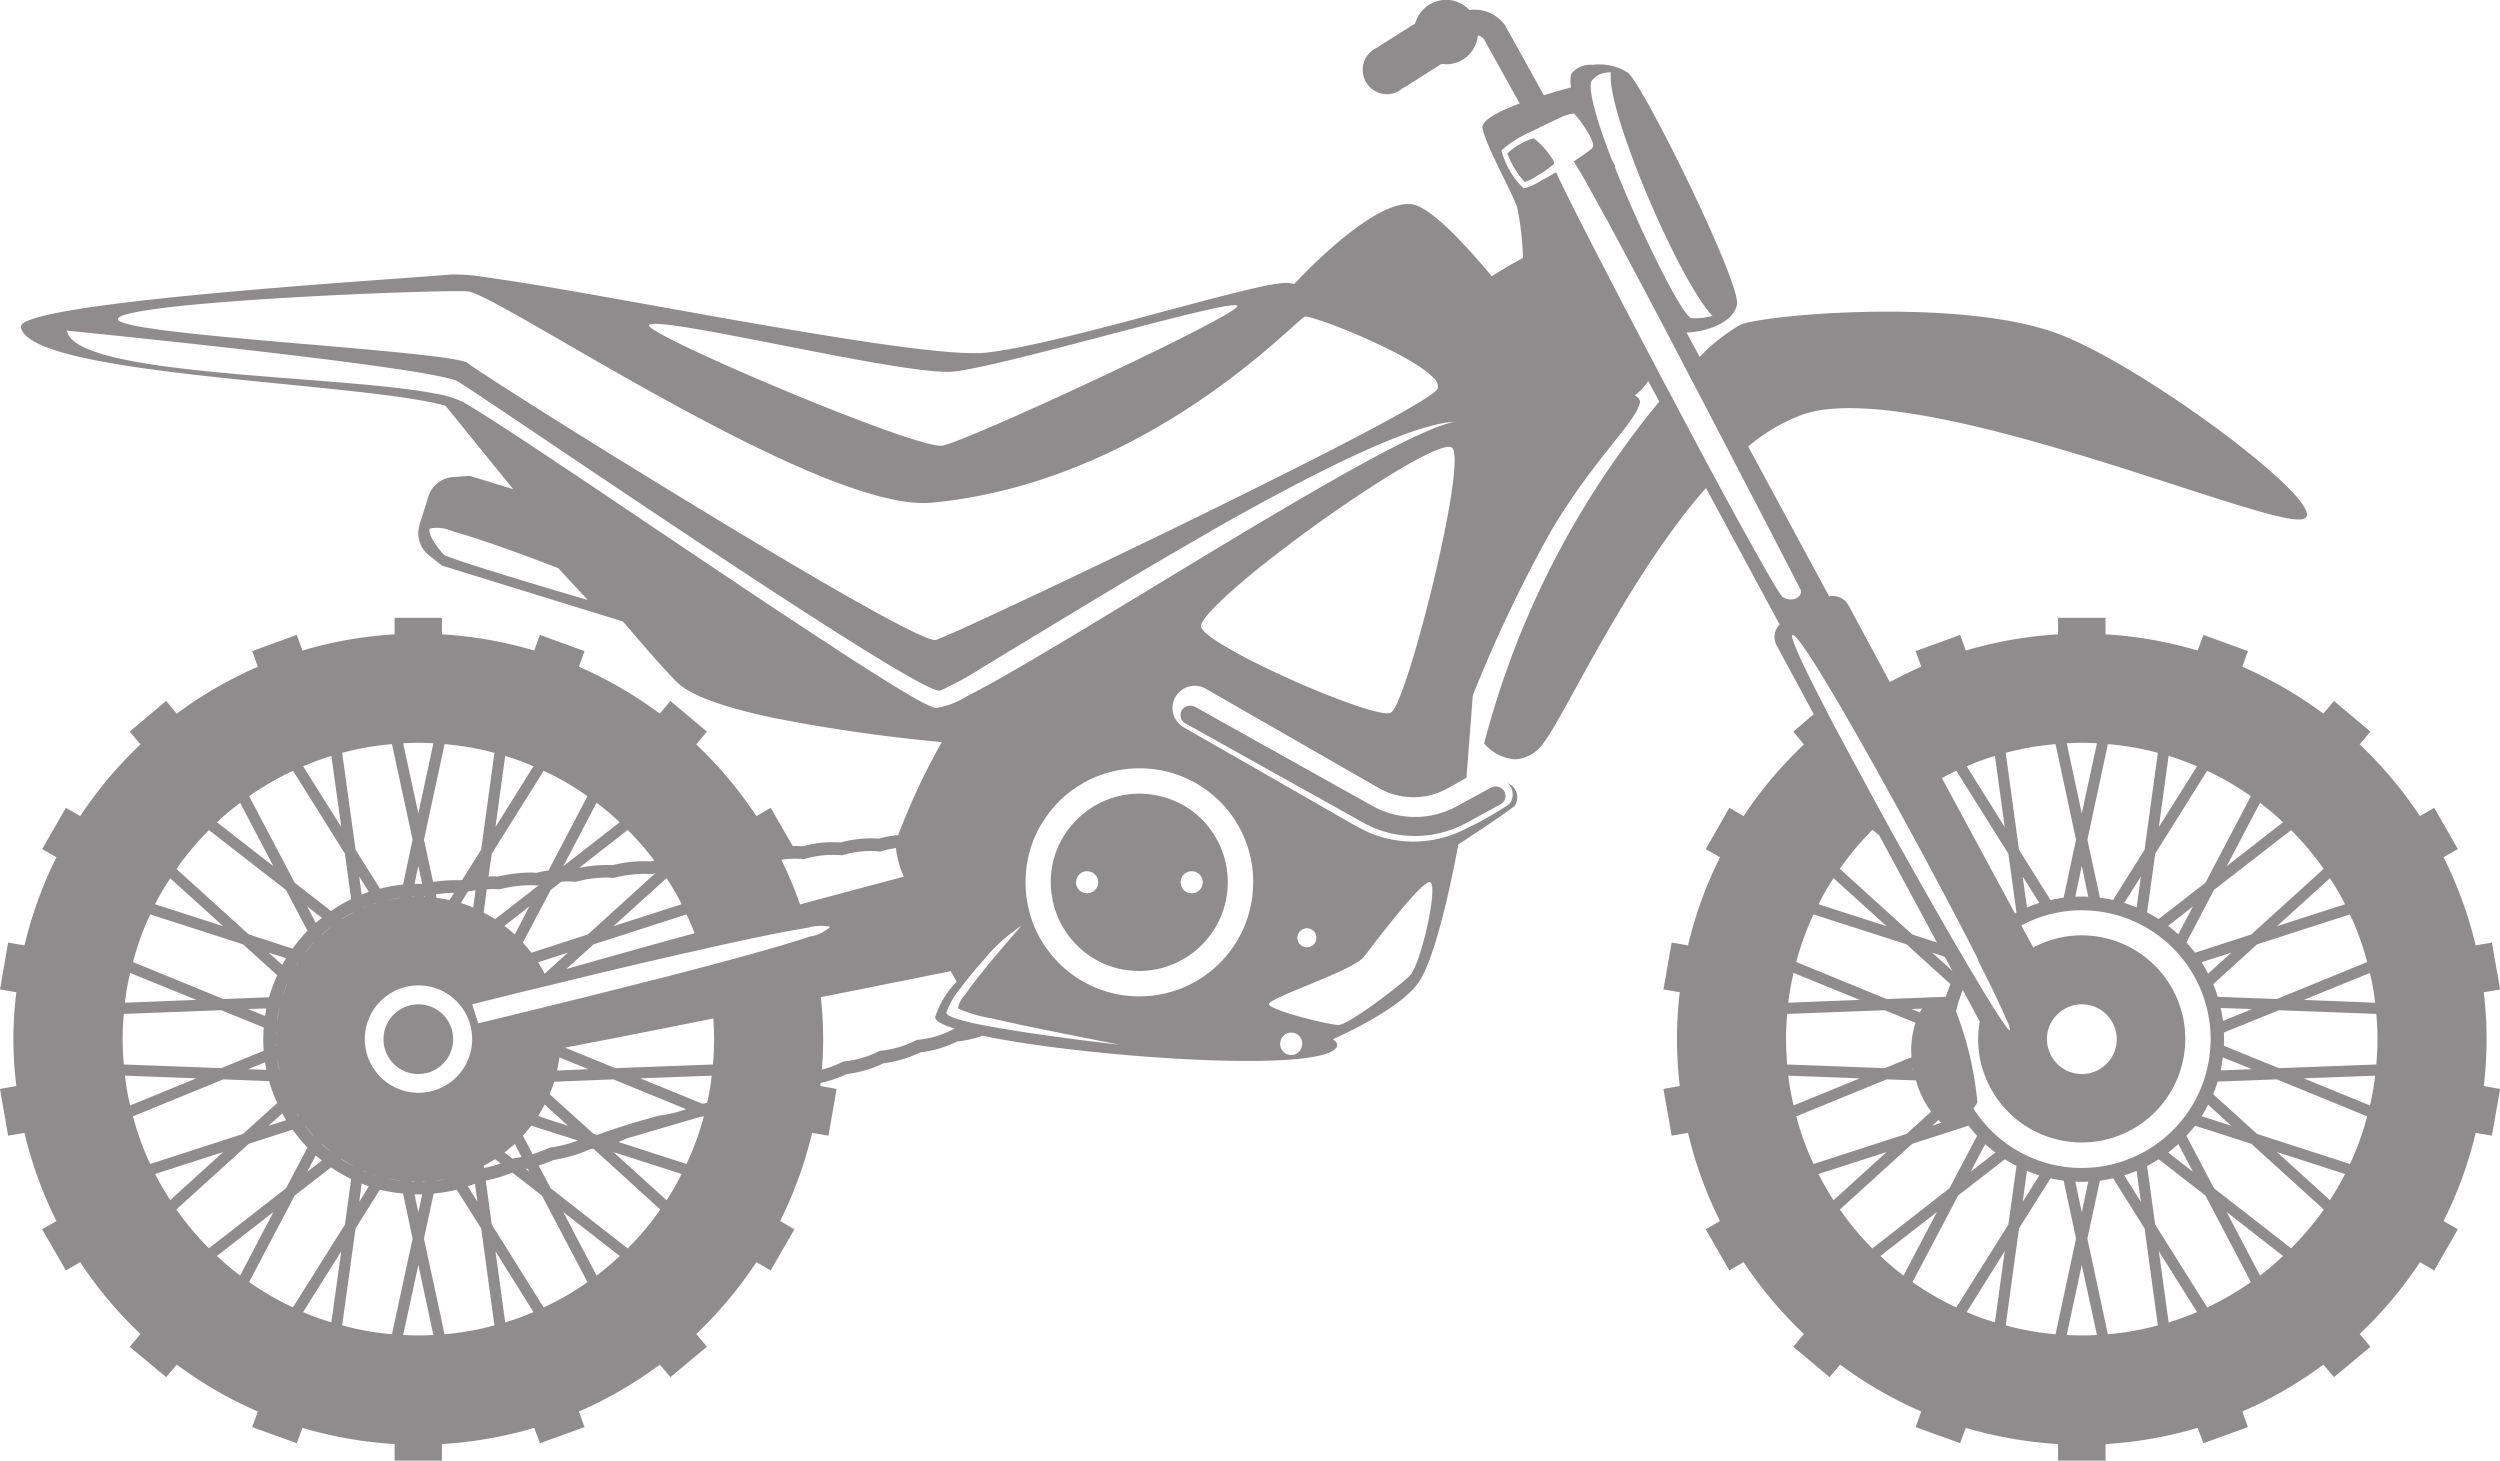 <svg xmlns="http://www.w3.org/2000/svg" width="169.59" height="99.09" viewBox="0 0 169.59 99.09"><defs><style>
      .cls-1 {
        fill: #8e8c8c;
        fill-rule: evenodd;
      }
    </style></defs><path id="cross" class="cls-1" d="M1152.51,3127.86a2.317,2.317,0,0,0-1.13-.29,2.365,2.365,0,0,0,0,4.73,2.4,2.4,0,0,0,.66-0.1h0.02a2.38,2.38,0,0,0,1.68-2.27A2.354,2.354,0,0,0,1152.51,3127.86Zm43.45-12.73a5.92,5.92,0,0,0-1.68,4.16,6.494,6.494,0,0,0,.05.77l0.01,0.01c0.02,0.18.05,0.34,0.08,0.51a6.05,6.05,0,0,0,.96,2.18,5.976,5.976,0,0,0,3.64,2.42,6.927,6.927,0,0,0,1.02.12,2.09,2.09,0,0,0,.25.01,6.029,6.029,0,0,0,3.38-11,6.127,6.127,0,0,0-3.38-1.03A5.978,5.978,0,0,0,1195.96,3115.13Zm0.87,4.9a0.222,0.222,0,0,1-.09.01,0.749,0.749,0,0,1-.75-0.75,0.09,0.09,0,0,1,.01-0.05,0.737,0.737,0,0,1,.74-0.7,0.758,0.758,0,0,1,.76.75A0.747,0.747,0,0,1,1196.83,3120.03Zm7.01-1.49a0.75,0.75,0,1,1-.75.75A0.747,0.747,0,0,1,1203.84,3118.54Zm15.15-2.39a7.3,7.3,0,0,0,3.18-.73c0.09-.05.19-0.1,0.28-0.14l2.34-1.28a0.678,0.678,0,0,0,.31-0.39,0.643,0.643,0,0,0-.06-0.49,0.668,0.668,0,0,0-.58-0.33,0.587,0.587,0,0,0-.32.08l-1.78.97-0.56.31a5.926,5.926,0,0,1-5.68-.03l-12.05-6.73a0.764,0.764,0,0,0-.33-0.08,0.694,0.694,0,0,0-.58.32,0.645,0.645,0,0,0-.05.49,0.566,0.566,0,0,0,.3.39l0.36,0.2,11.7,6.53a3.612,3.612,0,0,0,.44.22v0.01A7.182,7.182,0,0,0,1218.99,3116.15Zm72.69,13.78a27.847,27.847,0,0,0-.19-3.18l1.11-.19-0.56-3.18-1.1.19a27.579,27.579,0,0,0-2.18-5.98l0.97-.55-1.6-2.8-0.97.56a28.023,28.023,0,0,0-4.09-4.86l0.73-.87-2.47-2.08-0.72.86a28.036,28.036,0,0,0-5.5-3.18l0.38-1.06-3.02-1.1-0.39,1.06a27.909,27.909,0,0,0-6.25-1.1v-1.12h-3.22v1.12a28.2,28.2,0,0,0-6.26,1.1l-0.38-1.06-3.02,1.1,0.38,1.06c-0.73.31-1.44,0.67-2.13,1.04l-2.8-5.2a1.24,1.24,0,0,0-1.32-.62l-5.49-10.16a12.293,12.293,0,0,1,3.49-2.09,7.268,7.268,0,0,1,1.62-.41c8.15-1.05,25.97,6.25,31.24,7.32h0.01a4.47,4.47,0,0,0,1.07.13c3.15-.14-10.29-10.32-16.44-12.61s-18.31-1.44-21.18-.71a1.809,1.809,0,0,0-.54.23,12.48,12.48,0,0,0-2.56,2.06l-0.89-1.65a5.568,5.568,0,0,0,1.13-.16c1.05-.26,2.16-0.83,2.29-1.78,0.22-1.5-6.33-14.83-7.4-15.69a3.6,3.6,0,0,0-2.4-.53,1.626,1.626,0,0,0-1.46.64,2.6,2.6,0,0,0,0,.89c-0.27.08-.98,0.26-1.83,0.53h-0.01l-2.63-4.74a2.552,2.552,0,0,0-2.43-1.04,2.123,2.123,0,0,0-1.57-.69,2.192,2.192,0,0,0-2.1,1.6c-0.02.02-.06,0.04-0.09,0.07a1.736,1.736,0,0,0-.26.15c-0.08.05-.17,0.11-0.25,0.17a1.4,1.4,0,0,0-.26.16,1.325,1.325,0,0,0-.25.16,2.961,2.961,0,0,0-.26.16,1.452,1.452,0,0,0-.26.17,1.4,1.4,0,0,0-.26.16,1.4,1.4,0,0,0-.26.16c-0.08.05-.17,0.1-0.25,0.16a0.973,0.973,0,0,0-.15.11,1.633,1.633,0,0,0-1.01,1.52,1.65,1.65,0,0,0,1.64,1.65,1.6,1.6,0,0,0,1.07-.41c0.07-.04.13-0.06,0.19-0.1,0.09-.05.17-0.11,0.26-0.16a1.923,1.923,0,0,0,.26-0.17,2.068,2.068,0,0,0,.25-0.15,2.707,2.707,0,0,0,.25-0.17,0.975,0.975,0,0,0,.26-0.17,0.869,0.869,0,0,0,.26-0.16,1.4,1.4,0,0,0,.26-0.16,2.261,2.261,0,0,0,.26-0.16,1.923,1.923,0,0,0,.26-0.17,0.7,0.7,0,0,0,.14-0.08,2.769,2.769,0,0,0,.3.03,2.153,2.153,0,0,0,2.15-1.95,0.676,0.676,0,0,1,.41.24l2.43,4.37c-1.39.52-2.62,1.14-2.52,1.68,0.21,1.17,2.04,4.4,2.35,5.37a19.031,19.031,0,0,1,.39,3.42c-0.29.17-.57,0.33-0.82,0.46-0.57.34-1.05,0.62-1.29,0.79-2.11-2.52-4.27-4.75-5.46-4.89-2.27-.25-6.36,3.72-7.94,5.41-0.12-.02-0.23-0.04-0.32-0.05h-0.07a1.237,1.237,0,0,0-.18-0.02,3.763,3.763,0,0,0-.51.05c-0.06.01-.12,0.01-0.18,0.02-3.51.55-14.86,4.13-19.62,4.66-3.93.44-21.23-3.04-30.56-4.59h-0.01c-0.86-.14-1.65-0.27-2.36-0.37-0.44-.07-0.85-0.13-1.22-0.18a12.576,12.576,0,0,0-2.18-.16c-3,.29-29.45,1.85-29.17,3.57,0.55,3.32,22.98,3.72,28.8,5.33,0.56,0.69,1.35,1.67,2.3,2.84,0.7,0.86,1.47,1.82,2.3,2.83l-1.42-.44-1.54-.47-1.11.08a1.89,1.89,0,0,0-1.7,1.35l-0.59,1.89a1.94,1.94,0,0,0,.66,2.09l0.87,0.68,3.72,1.15,8.55,2.64c1.63,1.91,2.98,3.45,3.7,4.15,1.02,0.98,3.6,1.78,6.57,2.4a111.628,111.628,0,0,0,11.36,1.63,45.27,45.27,0,0,0-2.96,6.31h-0.01a7.093,7.093,0,0,0-1.3.24c-0.2-.01-0.38-0.02-0.56-0.02a7.824,7.824,0,0,0-2.03.28c-0.16-.01-0.33-0.02-0.52-0.02a7.633,7.633,0,0,0-2.06.28c-0.15-.01-0.33-0.02-0.49-0.02a1.087,1.087,0,0,0-.18.01l-1.5-2.6-0.97.56a27.967,27.967,0,0,0-4.08-4.86l0.72-.87-2.47-2.08-0.72.86a27.958,27.958,0,0,0-5.49-3.18l0.38-1.06-3.02-1.1-0.39,1.06a28,28,0,0,0-6.26-1.1v-1.12h-3.21v1.12a27.909,27.909,0,0,0-6.25,1.1l-0.39-1.06-3.02,1.1,0.38,1.06a28.036,28.036,0,0,0-5.5,3.18l-0.72-.86-2.47,2.08,0.73,0.87a27.587,27.587,0,0,0-4.09,4.86l-0.97-.56-1.61,2.8,0.97,0.55a28.087,28.087,0,0,0-2.17,5.98l-1.11-.19-0.55,3.18,1.11,0.19a25.381,25.381,0,0,0,0,6.36l-1.11.2,0.55,3.17,1.11-.19a27.7,27.7,0,0,0,2.17,5.98l-0.97.56,1.61,2.79,0.97-.56a27.3,27.3,0,0,0,4.09,4.87l-0.73.87,2.47,2.06,0.72-.85a27.544,27.544,0,0,0,5.5,3.18l-0.38,1.06,3.02,1.09,0.39-1.04a27.909,27.909,0,0,0,6.25,1.1v1.12h3.21v-1.12a28,28,0,0,0,6.26-1.1l0.39,1.04,3.02-1.09-0.38-1.06a27.468,27.468,0,0,0,5.49-3.18l0.72,0.85,2.47-2.06-0.72-.87a27.669,27.669,0,0,0,4.08-4.87l0.97,0.56,1.61-2.79-0.97-.56a27.7,27.7,0,0,0,2.17-5.98l1.11,0.19,0.55-3.17-1.1-.2c0-.07.01-0.14,0.01-0.21a8.294,8.294,0,0,0,1.78-.6,7.836,7.836,0,0,0,2.49-.73,8.1,8.1,0,0,0,2.5-.74,7.59,7.59,0,0,0,2.5-.74,7.269,7.269,0,0,0,1.72-.39c6.82,1.43,22.36,2.54,23.94.88,0.21-.23.14-0.44-0.17-0.64,1.69-.77,4.63-2.27,5.75-3.77,1.14-1.52,2.23-6.61,2.76-9.45,0.44-.28,3.44-2.26,3.83-2.62a1.046,1.046,0,0,0-.5-1.54,1.024,1.024,0,0,1,.12,1.43,23.95,23.95,0,0,1-3.28,1.83,7.734,7.734,0,0,1-3.22.71,7.819,7.819,0,0,1-2.89-.56c-0.33-.14-0.64-0.3-0.96-0.47l-11.38-6.52-0.35-.2a1.507,1.507,0,0,1,1.49-2.62l11.73,6.73a4.759,4.759,0,0,0,4.68.03l1.28-.72v-0.01l0.43-5.58a95.151,95.151,0,0,1,5.34-11.21c3-5.02,5.87-7.45,6.01-8.74a0.663,0.663,0,0,0-.36-0.39c0.14-.12.28-0.25,0.43-0.39a3.641,3.641,0,0,0,.48-0.59l0.75,1.39c-0.84,1.01-1.72,2.15-2.6,3.39a59.724,59.724,0,0,0-9.28,19.8,3.008,3.008,0,0,0,2.11,1.08,2.511,2.511,0,0,0,1.89-1.08c1.23-1.5,4.78-9.26,9.39-15.3v-0.01c0.54-.7,1.09-1.38,1.66-2.01l4.99,9.25a1.222,1.222,0,0,0-.19,1.44l2.51,4.65-1.39,1.18,0.72,0.87a28.023,28.023,0,0,0-4.09,4.86l-0.97-.56-1.6,2.8,0.97,0.55a27.553,27.553,0,0,0-2.17,5.98l-1.11-.19-0.56,3.18,1.11,0.19a26.707,26.707,0,0,0,0,6.36l-1.11.2,0.56,3.17,1.11-.19a27.177,27.177,0,0,0,2.17,5.98l-0.97.56,1.6,2.79,0.97-.56a27.723,27.723,0,0,0,4.09,4.87l-0.72.87,2.46,2.06,0.72-.85a27.544,27.544,0,0,0,5.5,3.18l-0.38,1.06,3.02,1.09,0.38-1.04a28.2,28.2,0,0,0,6.26,1.1v1.12h3.22v-1.12a27.909,27.909,0,0,0,6.25-1.1l0.39,1.04,3.02-1.09-0.38-1.06a27.544,27.544,0,0,0,5.5-3.18l0.72,0.85,2.47-2.06-0.73-.87a27.723,27.723,0,0,0,4.09-4.87l0.97,0.56,1.6-2.79-0.97-.56a27.2,27.2,0,0,0,2.18-5.98l1.1,0.19,0.56-3.17-1.11-.2A27.71,27.71,0,0,0,1291.68,3129.93Zm-104.05-45.28c3.29-.29,19.46-5.15,19.31-4.44s-18.31,9.17-20.02,9.46-20.33-7.61-19.89-8.18C1167.61,3080.78,1184.35,3084.94,1187.63,3084.65Zm-32.89-5.44c2,0.14,23.89,15.04,31.46,14.33,14.69-1.39,24.75-12.47,25.32-12.62,0.48-.12,7.12,2.47,8.7,4.13a0.781,0.781,0,0,1,.31.75c-0.22.55-5.25,3.22-11.38,6.27-8.01,4.01-17.92,8.69-21.41,10.26-0.68.29-1.11,0.47-1.25,0.52-0.88.27-12.27-6.55-21.16-12.04a0.405,0.405,0,0,0-.09-0.05c-5.56-3.44-10.11-6.35-10.5-6.68-1-.86-24.02-1.9-23.74-3.01C1131.29,3079.92,1152.73,3079.06,1154.74,3079.21Zm-1.53,17.91a0.289,0.289,0,0,1-.11-0.07c-0.31-.3-1.17-1.43-0.93-1.76a2.526,2.526,0,0,1,1.53.19c2.5,0.68,7.17,2.5,7.17,2.5l2,2.16S1154.32,3097.64,1153.21,3097.12Zm23.75,20.57a5.781,5.781,0,0,1,.58.03,6.755,6.755,0,0,1,1.97-.29,6.078,6.078,0,0,1,.61.03,6.9,6.9,0,0,1,1.94-.29,4.4,4.4,0,0,1,.64.04,6.5,6.5,0,0,1,1.08-.24,6.211,6.211,0,0,0,.53,1.93v0.01c-1.66.44-3.97,1.06-6.63,1.77-0.13.04-.27,0.08-0.41,0.11a26.9,26.9,0,0,0-1.27-3.03A6.113,6.113,0,0,1,1176.96,3117.69Zm-6.85,5.06c-2.94.8-5.94,1.64-8.7,2.43l1.86-1.68,6.3-2.03A11.959,11.959,0,0,1,1170.11,3122.75Zm-10.16,2.74c-0.14-.26-0.29-0.52-0.45-0.77l2.03-.66Zm8.27-6.48a17.27,17.27,0,0,1,1.02,1.77l-4.63,1.49Zm-5.34,3.82-3.84,1.24c-0.18-.24-0.37-0.46-0.57-0.69l1.89-3.57,0.72-.56h0.01c0.17-.01.35-0.02,0.52-0.02,0.15,0,.29.02,0.44,0.03a8.142,8.142,0,0,1,2.11-.29c0.16,0,.32.02,0.46,0.03a8.178,8.178,0,0,1,2.1-.28c0.17,0,.32.01,0.49,0.02l0.24-.06Zm-3.97-1.9-0.99,1.9c-0.22-.2-0.46-0.4-0.7-0.58Zm-2.32.86c-0.26-.16-0.51-0.3-0.78-0.44l0.21-1.58a3.774,3.774,0,0,1,.47-0.02c0.13,0,.26.01,0.39,0.02a8.664,8.664,0,0,1,2.17-.28c0.14,0,.27.02,0.41,0.02a0.292,0.292,0,0,1,.09-0.02Zm10.8-3.97a1.221,1.221,0,0,0-.26.06c-0.13-.01-0.27-0.02-0.41-0.02a9.08,9.08,0,0,0-2.17.27h-0.01c-0.12-.01-0.25-0.01-0.38-0.01a8.649,8.649,0,0,0-1.88.2l3.3-2.58A19.829,19.829,0,0,1,1167.39,3117.82Zm-2.35-2.6-3.83,2.98,2.26-4.3A17.7,17.7,0,0,1,1165.04,3115.22Zm-5.16-3.49a18.658,18.658,0,0,1,2.97,1.72l-2.64,5.04h-0.01a7.25,7.25,0,0,0-.81.16h-0.01c-0.11-.01-0.23-0.02-0.33-0.02a9.739,9.739,0,0,0-2.25.27h-0.01c-0.1,0-.19-0.01-0.3-0.01s-0.23,0-.35.01l0.22-1.55Zm-2.61-1.01a17.367,17.367,0,0,1,1.91.7h0.01l-2.58,4.12Zm-4.11-.8a18.965,18.965,0,0,1,3.38.59l-0.9,6.57-1.29,2.05a0.355,0.355,0,0,0-.1.02h-0.31a8.957,8.957,0,0,0-1.56.12l-0.62-2.87Zm2.23,8.98-0.01.05a0.037,0.037,0,0,0-.03.01Zm-0.89,12.92a3.642,3.642,0,1,1,.53-1.89A3.678,3.678,0,0,1,1154.5,3131.82Zm0.72,7.92,0.17,1.23-0.66-1.06C1154.9,3139.86,1155.05,3139.8,1155.22,3139.74Zm-1.8-.35c-0.12.02-.24,0.05-0.36,0.07-0.15.03-.29,0.05-0.45,0.07v-0.01C1152.88,3139.48,1153.16,3139.44,1153.42,3139.39Zm-1.78,1.07-0.26,1.22-0.26-1.22h0.52Zm-0.71-.86h-0.01v-0.02a1.791,1.791,0,0,1,.24.02A1.765,1.765,0,0,1,1150.93,3139.6Zm0.69,0a1.492,1.492,0,0,1,.21-0.02v0.01h-0.01a0.66,0.66,0,0,1-.14.01h-0.06Zm-1.47-.08v0.01a8.715,8.715,0,0,1-.89-0.16C1149.55,3139.43,1149.84,3139.48,1150.15,3139.52Zm-1.66-.36v0.01h0a0.854,0.854,0,0,1-.24-0.09A2.25,2.25,0,0,0,1148.49,3139.16Zm-0.96-19.03-0.16-1.23,0.65,1.04C1147.86,3120.01,1147.69,3120.06,1147.53,3120.13Zm0.37,0.77c-0.08.04-.16,0.07-0.25,0.11V3121C1147.74,3120.96,1147.82,3120.93,1147.9,3120.9Zm0,18.06c-0.08-.03-0.16-0.05-0.25-0.09v-0.01C1147.74,3138.9,1147.82,3138.92,1147.9,3138.96Zm-0.37.77c0.17,0.06.33,0.13,0.49,0.18l-0.65,1.06Zm0.72-18.95q0.105-.045.24-0.09h0v0.01A2.25,2.25,0,0,1,1148.25,3120.78Zm1.01-.28a6.633,6.633,0,0,1,.89-0.16v0.01A8.257,8.257,0,0,0,1149.26,3120.5Zm2.12-1.1h-0.26l0.26-1.22,0.26,1.22h-0.26Zm0.35,0.87a0.292,0.292,0,0,1,.09-0.02l0.01,0.03a1.62,1.62,0,0,0-.22-0.01h0.12Zm-0.57,0a2.008,2.008,0,0,0-.24.01v-0.01h0.01A0.885,0.885,0,0,1,1151.16,3120.27Zm1.4-.16a8.411,8.411,0,0,1,1.24-.1l-0.31.49a8.071,8.071,0,0,0-.88-0.15Zm1.7,0.59,0.48-.78h0.01q0.24-.045.51-0.09l-0.16,1.18A6.527,6.527,0,0,0,1154.26,3120.7Zm-3.9-10.84c0.34-.02.67-0.03,1.02-0.03s0.67,0.01,1.01.03h0.01l-1.02,4.76-1.03-4.76h0.01Zm-0.77.06,1.4,6.48-0.65,3.05h-0.01a8.994,8.994,0,0,0-1.55.28l-1.66-2.65-0.91-6.57A18.965,18.965,0,0,1,1149.59,3109.92Zm-3.41,11.87-0.02-.01c0.26-.15.51-0.31,0.78-0.44v0.01C1146.68,3121.49,1146.43,3121.63,1146.18,3121.79Zm0.76,16.73v0.01a8.73,8.73,0,0,1-.78-0.45l0.02-.01C1146.43,3138.23,1146.68,3138.38,1146.94,3138.52Zm-3.37-27.1a18.152,18.152,0,0,1,1.91-.7l0.67,4.82-2.59-4.12h0.01Zm-0.69.31,3.52,5.62,0.42,3.09a9.316,9.316,0,0,0-1.36.8l-2.47-1.92-3.09-5.87A19.552,19.552,0,0,1,1142.88,3111.73Zm1.4,11.65c-0.2.23-.39,0.45-0.57,0.69h-0.01q0.27-.36.57-0.69h0.01Zm-0.44-2.45,1,0.78a4.345,4.345,0,0,0-.42.33Zm-0.13,14.87c0.18,0.23.37,0.46,0.57,0.68l-0.01.01q-0.3-.33-0.57-0.69h0.01Zm0.71,2.02c0.14,0.12.27,0.23,0.42,0.34l-1,.77Zm0.41-.77,0.01-.01c0.22,0.2.44,0.38,0.68,0.58Q1145.16,3137.35,1144.83,3137.05Zm0.01-14.22-0.01-.01a7.451,7.451,0,0,1,.69-0.57C1145.28,3122.44,1145.06,3122.63,1144.84,3122.83Zm-5.55-8.93,2.26,4.3-3.83-2.98A17.971,17.971,0,0,1,1139.29,3113.9Zm-4.32,4.48a20.576,20.576,0,0,1,2.2-2.63l5.23,4.06,1.46,2.77a10.791,10.791,0,0,0-1.01,1.21l-2.97-.96-4.91-4.44v-0.01Zm8.14,6.57a1.089,1.089,0,0,1,.14-0.23h0.01C1143.21,3124.79,1143.16,3124.87,1143.11,3124.95Zm0.15,10.2h-0.01a2.03,2.03,0,0,1-.14-0.23C1143.16,3134.99,1143.21,3135.07,1143.26,3135.15Zm-1.31-7.34h0.01c-0.06.29-.11,0.59-0.15,0.89h-0.01a8.071,8.071,0,0,1,.15-0.88v-0.01Zm-0.73-3.75,1.19,0.38c-0.09.15-.18,0.3-0.26,0.45Zm0.74,8h-0.01v-0.01c-0.06-.29-0.11-0.59-0.14-0.88C1141.85,3131.46,1141.9,3131.76,1141.96,3132.06Zm0.19,2.91c0.08,0.15.17,0.31,0.26,0.46l-1.19.38Zm0.04-8.02c0.08-.26.18-0.51,0.27-0.75l0.01,0.01C1142.37,3126.45,1142.28,3126.7,1142.19,3126.95Zm-7.64-7.93,3.59,3.25-4.62-1.49A16.2,16.2,0,0,1,1134.55,3119.02Zm-1.36,2.45,6.3,2.03,2.32,2.1a11.115,11.115,0,0,0-.56,1.49l-3.1.12-6.13-2.51A18.835,18.835,0,0,1,1133.19,3121.47Zm8.54,8.16v-0.15h0.01A0.708,0.708,0,0,1,1141.73,3129.63Zm0.01,0.75h-0.01v-0.15A0.808,0.808,0,0,1,1141.74,3130.38Zm-0.76-2.02-1.15-.47,1.24-.04C1141.04,3128.02,1141,3128.19,1140.98,3128.36Zm0.09,3.66-1.24-.05,1.15-.47C1141.01,3131.68,1141.04,3131.85,1141.07,3132.02Zm-9.24-6.58,4.49,1.83-4.84.19A14.953,14.953,0,0,1,1131.83,3125.44Zm-0.43,6.21c-0.05-.57-0.08-1.14-0.08-1.72s0.03-1.15.08-1.71l6.61-.25,2.88,1.17c-0.02.26-.03,0.52-0.03,0.79s0.01,0.53.03,0.79l-2.88,1.18Zm0.08,0.76,4.84,0.18-4.49,1.84A15.23,15.23,0,0,1,1131.48,3132.41Zm0.54,2.76,6.13-2.51,3.11,0.12a9.009,9.009,0,0,0,.55,1.48l-2.32,2.1-6.3,2.04A18.835,18.835,0,0,1,1132.02,3135.17Zm1.5,3.91,4.62-1.49-3.59,3.26A18.507,18.507,0,0,1,1133.52,3139.08Zm1.44,2.41,4.92-4.46,2.97-.96a9.814,9.814,0,0,0,1.01,1.21l-1.46,2.77-5.23,4.07A21.228,21.228,0,0,1,1134.96,3141.49Zm2.76,3.15,3.83-2.98-2.26,4.31A18.085,18.085,0,0,1,1137.72,3144.64Zm5.15,3.49a19.945,19.945,0,0,1-2.97-1.72l3.09-5.87,2.47-1.91a10.243,10.243,0,0,0,1.36.79l-0.42,3.09Zm2.61,1.01a16.107,16.107,0,0,1-1.91-.69h-0.01l2.59-4.13Zm4.11,0.81a18.977,18.977,0,0,1-3.38-.6l0.91-6.58,1.65-2.63h0.01a8.96,8.96,0,0,0,1.55.26h0.01l0.65,3.06Zm2.8,0.05c-0.34.02-.67,0.03-1.01,0.03s-0.68-.01-1.02-0.03h-0.01l1.03-4.75,1.02,4.75h-0.01Zm0.77-.05-1.4-6.49,0.66-3.06a8.96,8.96,0,0,0,1.55-.26h0.01l1.66,2.63,0.9,6.58A18.977,18.977,0,0,1,1153.16,3149.95Zm2.65-11.43c0.27-.14.52-0.29,0.78-0.45l0.37,0.29a7.259,7.259,0,0,1-1.13.31Zm3.37,9.93a15.492,15.492,0,0,1-1.91.69l-0.66-4.82,2.58,4.13h-0.01Zm0.7-.32-3.52-5.62-0.41-2.99a8.681,8.681,0,0,0,1.8-.54l2.01,1.56,3.09,5.87A17.527,17.527,0,0,1,1159.88,3148.13Zm-2.66-10.51c0.24-.19.48-0.38,0.7-0.58l0.46,0.88c-0.19.04-.36,0.07-0.55,0.1a0.107,0.107,0,0,1-.06.02Zm7.39-4.96,4.93,2.02a7.67,7.67,0,0,1-1.79.43,50.277,50.277,0,0,0-4.25,1.32l-0.23-.07-2.99-2.7c0.12-.28.22-0.56,0.32-0.84Zm-3.82-.6c0.06-.3.12-0.6,0.16-0.89l1.97,0.8Zm0.74,3.75-2.03-.66q0.24-.375.45-0.78Zm0.67,1a8.678,8.678,0,0,1-1.9.48,10.21,10.21,0,0,1-1.16.44h-0.01l-0.66-1.25c0.2-.22.39-0.45,0.57-0.68Zm-3.29,2.12-0.24-.19,0.12-.03Zm4.56,7.04-2.26-4.31,3.83,2.98A17.818,17.818,0,0,1,1163.47,3145.97Zm2.11-1.84-5.22-4.08-0.82-1.54c0.34-.11.68-0.24,1-0.38a9.887,9.887,0,0,0,2.49-.73,1.914,1.914,0,0,0,.21-0.04h0.01l4.54,4.13A19.092,19.092,0,0,1,1165.58,3144.13Zm2.64-3.27-3.61-3.27,4.63,1.49A18.559,18.559,0,0,1,1168.22,3140.86Zm1.35-2.46-4.61-1.49c0.18-.08.37-0.15,0.55-0.24a2380,2380,0,0,1,4.97-1.46c0.08-.01.18-0.03,0.26-0.04h0.01A19.75,19.75,0,0,1,1169.57,3138.4Zm1.4-4.15a1.647,1.647,0,0,1-.32.06h-0.01l-4.21-1.72,4.85-.18A15.694,15.694,0,0,1,1170.97,3134.25Zm0.4-2.6-6.63.25-3.41-1.39c3.08-.59,6.6-1.29,10.06-1.98,0.03,0.46.05,0.93,0.05,1.4C1171.44,3130.51,1171.41,3131.08,1171.37,3131.65Zm6.57-8.68c-1.91.65-5.59,1.65-9.41,2.64-0.01,0-.02.01-0.03,0.01-2.02.51-4.08,1.03-5.95,1.5h-0.01c-3.99.99-7.1,1.74-7.1,1.74l-0.41-1.29s2.2-.56,5.28-1.3c2.97-.73,6.77-1.64,10.19-2.4,2.98-.68,5.67-1.24,7.28-1.49a3.142,3.142,0,0,1,1.54-.07A2.589,2.589,0,0,1,1177.94,3122.97Zm9.74,6.28a6.206,6.206,0,0,1-2.49.73,6.6,6.6,0,0,1-2.5.74,6.837,6.837,0,0,1-2.49.73,6.671,6.671,0,0,1-1.45.55q0.09-1.02.09-2.07a26.77,26.77,0,0,0-.16-2.85c0.62-.12,1.22-0.24,1.79-0.35,3.33-.67,5.94-1.19,7.03-1.41a0.672,0.672,0,0,0,.06.12c0.12,0.21.24,0.42,0.34,0.6a6,6,0,0,0-1.46,2.39c-0.01.26,0.48,0.53,1.36,0.8A0.5,0.5,0,0,1,1187.68,3129.25Zm3.45-.01h0c-0.66-.11-1.28-0.22-1.82-0.33h-0.01c-1.25-.27-2.1-0.54-2.1-0.77a4.953,4.953,0,0,1,.95-1.65c0.44-.6.97-1.25,1.53-1.87a11.316,11.316,0,0,1,2.6-2.37s-1.39,1.57-2.59,3.05v0.01c-0.49.6-.94,1.19-1.26,1.66a1.545,1.545,0,0,0-.44.88,8.87,8.87,0,0,0,2.23.66h0.01c0.59,0.14,1.26.29,1.97,0.44,2.79,0.59,6.07,1.22,6.75,1.36C1198.17,3130.22,1194.24,3129.77,1191.13,3129.24Zm20.19,1.12a0.735,0.735,0,0,1-.73.65,0.751,0.751,0,0,1-.75-0.76,0.148,0.148,0,0,1,.01-0.07,0.746,0.746,0,0,1,1.49.07A0.2,0.2,0,0,1,1211.32,3130.36Zm0.34-7.95a0.645,0.645,0,1,1-.65.64A0.653,0.653,0,0,1,1211.66,3122.41Zm3.86,1.94c0.75-.97,4.04-5.34,4.51-5.06,0.54,0.33-.65,5.59-1.4,6.34s-4.18,3.34-4.83,3.34c-0.63,0-4.61-.98-4.72-1.4S1214.77,3125.31,1215.52,3124.35Zm-7.51-5.06a9.13,9.13,0,0,1-.07,1.06,7.725,7.725,0,0,1-7.65,6.68,7.419,7.419,0,0,1-1.84-.22,7.671,7.671,0,0,1-4.25-2.76,7.459,7.459,0,0,1-1.11-1.94,6.211,6.211,0,0,1-.28-0.9,7.6,7.6,0,0,1-.24-1.92,2.437,2.437,0,0,1,.01-0.27,7.531,7.531,0,0,1,.65-2.88,6.746,6.746,0,0,1,.56-1.02,7.672,7.672,0,0,1,6.5-3.56A7.693,7.693,0,0,1,1208.01,3119.29Zm11.5-17.53c-0.86,3.19-1.74,5.82-2.17,6.03-1.07.54-13.06-4.74-12.87-5.91,0.1-.55,1.47-1.88,3.4-3.48,4.78-3.92,12.97-9.4,13.66-8.56C1222.12,3090.56,1220.84,3096.84,1219.51,3101.76Zm-8.03-8.63c-2.31,1.34-4.81,2.84-7.29,4.34-5.32,3.22-10.61,6.47-14.03,8.37-0.57.31-1.09,0.59-1.55,0.82a5.6,5.6,0,0,1-2.12.81,0.5,0.5,0,0,1-.12-0.02c-0.09-.04-0.21-0.09-0.33-0.14h-0.01c-0.14-.07-0.31-0.15-0.49-0.24-0.09-.05-0.18-0.1-0.28-0.15-0.55-.31-1.24-0.72-2.06-1.23a0.035,0.035,0,0,0-.02-0.01c-0.03-.02-0.04-0.03-0.07-0.05-0.19-.11-0.38-0.23-0.58-0.36a0.138,0.138,0,0,0-.04-0.03c-0.16-.09-0.32-0.2-0.49-0.3-0.47-.3-0.95-0.61-1.47-0.94-0.49-.32-0.99-0.65-1.51-1-0.18-.11-0.37-0.23-0.55-0.35-0.36-.24-0.73-0.48-1.11-0.73-0.23-.15-0.47-0.31-0.71-0.47-0.32-.21-0.64-0.42-0.97-0.64-0.61-.41-1.22-0.81-1.86-1.24-0.22-.14-0.44-0.29-0.66-0.44-0.58-.39-1.16-0.78-1.75-1.17l-1.29-.87c-0.42-.27-0.83-0.56-1.24-0.83-0.2-.14-0.41-0.28-0.62-0.42-0.41-.27-0.82-0.55-1.23-0.82a0.607,0.607,0,0,0-.1-0.07c-1.06-.72-2.1-1.41-3.1-2.09-0.26-.17-0.52-0.35-0.77-0.52l-0.09-.06c-0.36-.24-0.71-0.47-1.05-0.7l-0.45-.3c-0.24-.16-0.48-0.32-0.71-0.47-0.1-.07-0.18-0.13-0.28-0.19-2.5-1.67-4.51-2.98-5.6-3.63-0.04-.03-0.1-0.06-0.14-0.09a1.6,1.6,0,0,1-.19-0.11,1.468,1.468,0,0,0-.17-0.09,6.667,6.667,0,0,0-1.8-.55h-0.01c-6.47-1.29-24.51-1.14-25.03-4.28,0,0,23.59,2.34,26.38,3.38a0.872,0.872,0,0,1,.17.09c1.72,1,31.11,21.24,32.68,20.95a21.7,21.7,0,0,0,2.98-1.64c0.33-.19.68-0.41,1.06-0.64,1.41-.85,3.12-1.89,5.01-3.03,0.05-.03.11-0.07,0.17-0.1,2.81-1.71,6.01-3.61,9.19-5.43v-0.01c6.74-3.83,13.45-7.24,16.51-7.39C1220.04,3088.34,1216.12,3090.43,1211.48,3093.13Zm72.64,34.33-4.84-.19,4.49-1.83A18.921,18.921,0,0,1,1284.12,3127.46Zm-0.54-2.76-6.13,2.51-4.01-.15a7.927,7.927,0,0,0-.3-0.86l2.97-2.7,6.3-2.03A18.835,18.835,0,0,1,1283.58,3124.7Zm-9.94,3.12,2.13,0.07-1.97.81A8.063,8.063,0,0,0,1273.64,3127.82Zm2.13,4.15-2.13.08c0.07-.29.11-0.59,0.15-0.88Zm-11.55,6.7a8.693,8.693,0,0,1-7.36-4.05,2.147,2.147,0,0,0,.28-0.39,23.036,23.036,0,0,0-1.45-6.18,8.747,8.747,0,0,1,.46-1.45l1.15,2.14a6.582,6.582,0,0,0-.11,1.19,7.025,7.025,0,1,0,7.03-7.04,6.893,6.893,0,0,0-3.29.83l-0.81-1.5a8.569,8.569,0,0,1,4.1-1.03A8.74,8.74,0,0,1,1264.22,3138.67Zm10.15-2.86-2.02-.65c0.16-.25.3-0.51,0.44-0.78Zm-3.6,1.24,0.99,1.88-1.68-1.31Q1270.44,3137.35,1270.77,3137.05Zm-2.54,3.92-1.13-1.8q0.435-.135.84-0.3Zm-3.57-1.37-0.44,2.08-0.44-2.08c0.15,0.01.29,0.01,0.44,0.01S1264.52,3139.61,1264.66,3139.6Zm-3.32-.43-1.13,1.8,0.29-2.1C1260.78,3138.98,1261.05,3139.08,1261.34,3139.17Zm-2.98-1.55-1.68,1.31,0.99-1.88Q1258,3137.35,1258.36,3137.62Zm3.5-7.69a2.259,2.259,0,0,1,.13-0.79,2.407,2.407,0,0,1,1.01-1.23,2.334,2.334,0,0,1,1.22-.34A2.365,2.365,0,1,1,1261.86,3129.93Zm-1.65-11.03,1.13,1.79c-0.29.09-.56,0.2-0.84,0.31Zm3.57,1.37,0.44-2.09,0.44,2.09c-0.14-.01-0.29-0.01-0.44-0.01S1263.93,3120.26,1263.78,3120.27Zm3.32,0.42,1.13-1.79-0.29,2.1C1267.67,3120.89,1267.39,3120.78,1267.1,3120.69Zm2.98,1.56,1.68-1.32-0.99,1.89A7.451,7.451,0,0,0,1270.08,3122.25Zm2.71,3.24c-0.14-.27-0.28-0.53-0.44-0.78l2.02-.65Zm9.29-4.71-4.62,1.49,3.59-3.25A16.2,16.2,0,0,1,1282.08,3120.78Zm-1.45-2.4-4.91,4.45-3.82,1.24c-0.19-.25-0.38-0.48-0.58-0.7l1.87-3.56,5.23-4.06A19.857,19.857,0,0,1,1280.63,3118.38Zm-2.76-3.16-3.82,2.98,2.26-4.3A16.477,16.477,0,0,1,1277.87,3115.22Zm-5.15-3.49a19.453,19.453,0,0,1,2.97,1.72l-3.08,5.87-3.17,2.46c-0.26-.15-0.52-0.31-0.79-0.45l0.55-3.98Zm-2.61-1.02c0.65,0.21,1.29.44,1.92,0.71h0.01l-2.59,4.12Zm-4.12-.79H1266a18.809,18.809,0,0,1,3.38.59l-0.9,6.57-2.14,3.41a8.7,8.7,0,0,0-.89-0.15l-0.85-3.94Zm-2.79-.06c0.35-.02.68-0.03,1.02-0.03s0.68,0.01,1.02.03h0.01l-1.03,4.76-1.02-4.76h0Zm-0.76.06,1.39,6.48-0.84,3.94a6.633,6.633,0,0,0-.89.16l-2.14-3.42-0.9-6.57A18.809,18.809,0,0,1,1262.44,3109.92Zm-6.02,1.5a16.647,16.647,0,0,1,1.91-.7l0.66,4.82-2.58-4.12h0.01Zm-0.71.31,3.53,5.62,0.55,3.99a0.974,0.974,0,0,1-.11.05l-4.95-9.17C1255.05,3112.05,1255.38,3111.88,1255.71,3111.73Zm-24.76-46.77a1.46,1.46,0,0,1,1.33-.6c-0.35,2.54,4.64,14.18,6.89,16.51a4.425,4.425,0,0,1-1.43.15c-0.57-.06-3.35-5.6-5.18-10.21h0l0.01-.1-0.2-.39a0.062,0.062,0,0,1-.03-0.04C1231.38,3067.8,1230.74,3065.67,1230.95,3064.96Zm12.99,34.99c-0.25-.16-2.18-3.61-4.6-8.08-1-1.86-2.08-3.89-3.16-5.93-0.28-.52-0.56-1.05-0.83-1.57-1.67-3.16-3.28-6.25-4.52-8.68-0.17-.32-0.33-0.64-0.48-0.93-0.93-1.83-1.58-3.15-1.79-3.64-0.37.22-.74,0.43-1.08,0.61a3.657,3.657,0,0,1-1.12.49,5.5,5.5,0,0,1-1.51-2.58,8.012,8.012,0,0,1,2.24-1.37c0.53-.28,1.09-0.55,1.55-0.75a3.242,3.242,0,0,1,1.13-.39,4.653,4.653,0,0,1,.35.41c0.44,0.58,1.11,1.61.92,1.9a0.835,0.835,0,0,1-.19.18,0.55,0.55,0,0,1-.09.07c-0.23.18-.6,0.43-1.01,0.7,0.33,0.48,1.07,1.79,2.05,3.6,0.08,0.14.15,0.28,0.24,0.42,1.18,2.2,2.69,5.03,4.25,8,0.37,0.71.75,1.43,1.12,2.15,1.08,2.06,2.17,4.14,3.16,6.06,2.52,4.82,4.48,8.64,4.56,8.79C1245.34,3099.84,1244.69,3100.38,1243.94,3099.95Zm0.65,2.57c0.25-.12,1.63,2.04,3.46,5.19,1.1,1.9,2.38,4.17,3.66,6.51,0.6,1.09,1.2,2.2,1.8,3.29,0.28,0.54.58,1.09,0.86,1.63,0.88,1.63,1.7,3.21,2.42,4.61,0.14,0.28.29,0.56,0.42,0.83a0.053,0.053,0,0,1-.02.03c0.34,0.67.65,1.29,0.93,1.85,0.48,1.01.85,1.8,1.06,2.3a1.347,1.347,0,0,1,.17.61,1.283,1.283,0,0,1-.24-0.26c-0.27-.36-0.74-1.07-1.32-2.02-0.31-.5-0.65-1.08-1.02-1.71-0.11-.18-0.23-0.37-0.34-0.56-0.06-.11-0.13-0.22-0.19-0.33-0.13-.22-0.25-0.43-0.38-0.64-1.11-1.9-2.37-4.12-3.65-6.4-0.31-.55-0.62-1.11-0.93-1.66a0.031,0.031,0,0,0-.01-0.02c-0.12-.23-0.27-0.49-0.43-0.8a1.71,1.71,0,0,1-.13-0.23c-0.14-.25-0.28-0.51-0.42-0.76l-2.35-4.35c-0.12-.23-0.24-0.45-0.36-0.67-0.08-.15-0.17-0.33-0.27-0.52-0.21-.39-0.4-0.76-0.58-1.12C1245.29,3104.55,1244.4,3102.62,1244.59,3102.52Zm3.22,15.86a18.561,18.561,0,0,1,2.2-2.64l0.46,0.35,3.93,7.29-1.68-.55Zm3.17,3.89-4.62-1.49a17.27,17.27,0,0,1,1.02-1.77Zm3.94,2.07,0.53,0.97-1.38-1.25Zm-8.9-2.87,6.31,2.03,2.98,2.7c-0.11.28-.22,0.56-0.31,0.86l-4.02.15-6.13-2.51A19.717,19.717,0,0,1,1246.02,3121.47Zm8.68,14.13-0.63.21,0.42-.39C1254.57,3135.48,1254.63,3135.55,1254.7,3135.6Zm-1.31-7.74a1.612,1.612,0,0,0-.15.26l-0.57-.23Zm-8.72-2.42,4.49,1.83-4.85.19A16.717,16.717,0,0,1,1244.67,3125.44Zm-0.51,4.49c0-.58.03-1.15,0.07-1.71l6.62-.25,2.09,0.85a6,6,0,0,0-.27,2.34l-1.82.74-6.62-.25C1244.19,3131.08,1244.16,3130.51,1244.16,3129.93Zm8.62,2.04h-0.11l0.1-.03A0.028,0.028,0,0,1,1252.78,3131.97Zm-8.47.44,4.85,0.18-4.49,1.84A17.073,17.073,0,0,1,1244.31,3132.41Zm0.54,2.76,6.13-2.51,1.99,0.07a6.528,6.528,0,0,0,1.03,2.12l-1.67,1.51-6.31,2.04A19.717,19.717,0,0,1,1244.85,3135.17Zm1.51,3.91,4.62-1.49-3.6,3.27A18.559,18.559,0,0,1,1246.36,3139.08Zm1.45,2.41,4.91-4.46,3.82-1.23a7.565,7.565,0,0,0,.58.69l-1.88,3.56-5.23,4.08A19.746,19.746,0,0,1,1247.81,3141.49Zm2.75,3.15,3.83-2.98-2.26,4.31A16.478,16.478,0,0,1,1250.56,3144.64Zm5.15,3.49a18.658,18.658,0,0,1-2.97-1.72l3.09-5.87,3.17-2.46c0.25,0.16.52,0.31,0.79,0.45l-0.55,3.98Zm2.62,1.01a14.922,14.922,0,0,1-1.91-.69h-0.01l2.58-4.13Zm4.11,0.81a18.819,18.819,0,0,1-3.38-.6l0.9-6.58,2.14-3.4a8.715,8.715,0,0,0,.89.16l0.84,3.93Zm2.8,0.05q-0.51.03-1.02,0.03c-0.34,0-.67-0.01-1.02-0.03h0l1.02-4.75,1.03,4.75h-0.01Zm0.76-.05h-0.01l-1.39-6.49,0.85-3.93a8.715,8.715,0,0,0,.89-0.16l2.14,3.4,0.9,6.58A18.819,18.819,0,0,1,1266,3149.95Zm6.03-1.5a19.185,19.185,0,0,1-1.92.7l-0.66-4.83,2.59,4.13h-0.01Zm0.7-.32-3.53-5.62-0.55-3.97c0.27-.14.53-0.3,0.79-0.46l3.17,2.46,3.08,5.87A19.354,19.354,0,0,1,1272.73,3148.13Zm3.58-2.16-2.26-4.31,3.82,2.98A16.577,16.577,0,0,1,1276.31,3145.97Zm2.11-1.85-5.23-4.07-1.87-3.56a7.565,7.565,0,0,0,.58-0.69l3.82,1.23,4.92,4.46A20.471,20.471,0,0,1,1278.42,3144.12Zm2.63-3.27-3.59-3.26,4.62,1.49A18.507,18.507,0,0,1,1281.05,3140.85Zm1.36-2.45-6.3-2.04-2.98-2.7a8.638,8.638,0,0,0,.31-0.85l4.01-.15,6.13,2.51A18.835,18.835,0,0,1,1282.41,3138.4Zm1.36-3.97-4.49-1.84,4.84-.18A19.367,19.367,0,0,1,1283.77,3134.43Zm0.43-2.78-6.61.25-3.73-1.52c0.01-.15.01-0.3,0.01-0.45s0-.3-0.01-0.45l3.73-1.51,6.61,0.25c0.05,0.56.08,1.13,0.08,1.71S1284.25,3131.08,1284.2,3131.65Zm-57.17-62.83a4.643,4.643,0,0,0-1.78,1.03,6.157,6.157,0,0,0,1.18,1.94,3.315,3.315,0,0,0,.85-0.43,6.461,6.461,0,0,0,1.15-.82,0.727,0.727,0,0,0-.19-0.41A4.784,4.784,0,0,0,1227.03,3068.82Z" transform="translate(-1123 -3059.44)"></path></svg>
